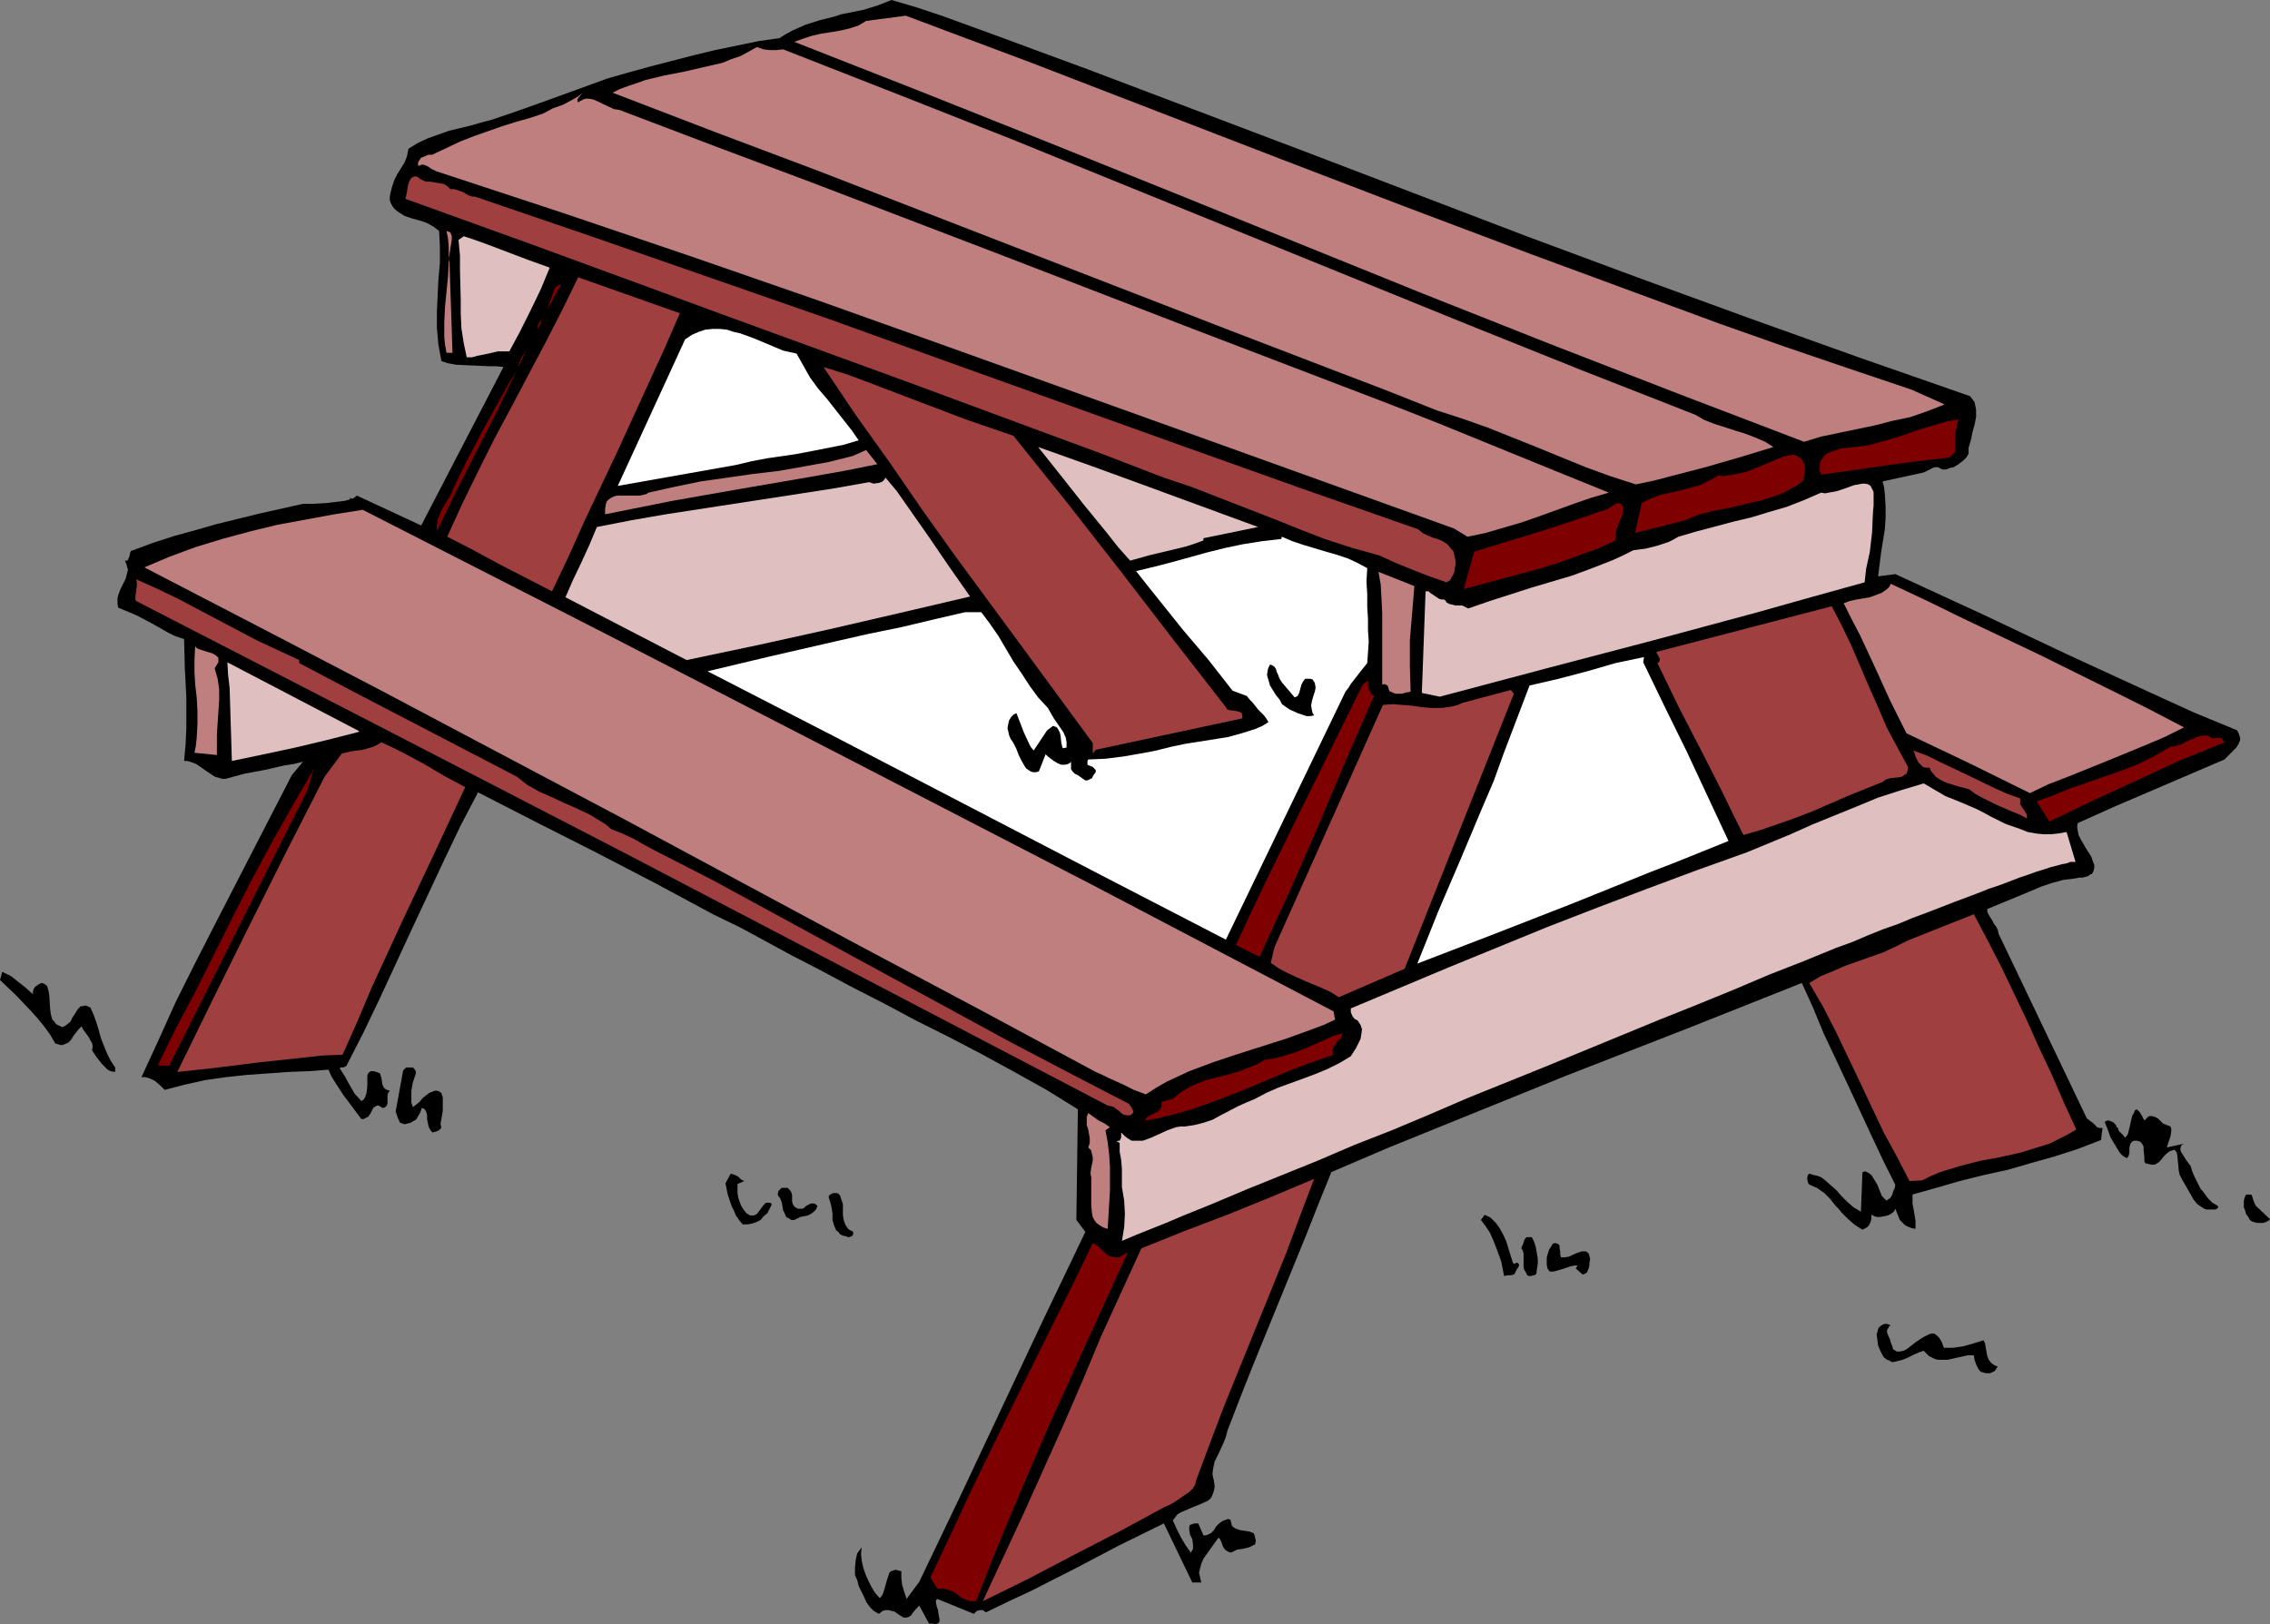 <?xml version="1.0" encoding="UTF-8" standalone="no"?>
<svg
   version="1.0"
   width="129.766mm"
   height="92.882mm"
   id="svg54"
   sodipodi:docname="Picnic Table 5.wmf"
   xmlns:inkscape="http://www.inkscape.org/namespaces/inkscape"
   xmlns:sodipodi="http://sodipodi.sourceforge.net/DTD/sodipodi-0.dtd"
   xmlns="http://www.w3.org/2000/svg"
   xmlns:svg="http://www.w3.org/2000/svg">
  <rect width="100%" height="100%" fill="#808080" stroke="none"/>
  <sodipodi:namedview
     id="namedview54"
     pagecolor="#ffffff"
     bordercolor="#000000"
     borderopacity="0.25"
     inkscape:showpageshadow="2"
     inkscape:pageopacity="0.0"
     inkscape:pagecheckerboard="0"
     inkscape:deskcolor="#d1d1d1"
     inkscape:document-units="mm" />
  <defs
     id="defs1">
    <pattern
       id="WMFhbasepattern"
       patternUnits="userSpaceOnUse"
       width="6"
       height="6"
       x="0"
       y="0" />
  </defs>
  <path
     style="fill:#000000;fill-opacity:1;fill-rule:evenodd;stroke:none"
     d="m 235.128,15.024 47.349,17.932 47.349,18.094 23.917,8.885 23.917,8.724 23.917,8.562 24.078,8.401 0.485,0.646 0.485,0.646 0.162,0.808 0.162,0.808 v 1.616 l -0.323,1.616 -0.485,1.777 -0.162,0.808 -0.162,0.808 -0.485,1.616 v 0.646 0.646 l -0.485,0.808 -0.646,0.646 -0.646,0.485 -0.646,0.485 -0.808,0.485 -0.808,0.162 -0.808,0.323 h -0.808 l -0.646,-0.323 -0.323,-0.162 h -0.646 l -0.485,0.162 -1.939,0.969 -8.888,1.939 0.323,1.292 0.162,1.454 0.162,2.585 v 2.585 l -0.162,2.423 -0.808,5.008 -0.323,2.585 -0.323,2.585 3.717,-0.485 18.584,8.562 18.422,8.724 18.261,8.401 9.211,4.2 9.373,3.877 0.323,0.646 0.162,0.485 0.162,0.485 v 0.485 l -0.323,0.808 -0.485,0.808 -1.293,1.292 -0.646,0.646 -0.646,0.646 -7.918,3.393 -7.918,3.393 -7.918,3.393 -7.918,3.554 -0.162,0.808 0.162,0.969 0.162,0.808 0.485,0.969 1.131,1.939 1.131,1.777 0.323,0.969 0.323,0.808 v 0.646 l -0.162,0.646 -0.323,0.646 -0.485,0.162 -0.323,0.323 -0.646,0.162 -0.646,0.162 h -0.646 l -0.808,0.162 -2.586,0.323 -2.424,0.646 -2.424,0.808 -2.262,0.969 -9.373,3.877 v 0.646 l 0.323,0.646 0.808,1.292 0.323,0.646 0.485,0.646 0.323,0.646 0.162,0.808 19.069,39.903 0.808,0.646 0.485,0.323 0.323,0.323 0.646,0.646 0.485,0.162 h 0.646 l -0.323,2.585 -5.01,1.939 -5.01,1.615 -5.171,1.454 -5.01,1.454 -5.171,1.131 -5.171,1.292 -5.01,1.454 -5.171,1.454 v 0.969 0.969 l 0.323,1.777 0.323,1.939 v 0.808 0.969 l -0.808,-0.162 -0.808,-0.323 -0.646,-0.323 -0.485,-0.485 -0.646,-0.646 -0.646,-1.616 -0.323,-0.808 -0.323,0.646 -0.646,0.485 -0.646,0.323 -0.808,0.162 -0.808,0.162 h -0.808 l -0.485,-0.162 -0.646,-0.323 v 0.969 l -0.162,0.485 -0.162,0.485 -0.323,0.485 -0.323,0.323 -0.323,0.162 -0.646,0.323 -0.808,-0.485 -0.97,-0.646 -1.454,-1.292 -1.293,-1.292 -0.646,-0.808 -0.646,-0.646 -1.131,-1.454 -1.293,-1.292 -1.616,-1.131 -0.808,-0.323 -0.97,-0.485 -0.162,-0.485 -0.162,-0.808 0.162,-0.646 0.162,-0.162 0.162,-0.162 0.97,0.323 0.808,0.162 0.808,0.323 0.646,0.485 1.293,1.131 1.293,1.131 1.131,1.292 1.293,1.292 1.293,1.131 1.616,0.969 0.323,-8.562 0.646,-0.162 0.646,0.323 0.646,0.485 0.323,0.485 0.97,1.616 0.646,1.615 0.323,0.808 0.485,0.485 0.323,0.323 0.323,0.162 0.323,-0.323 0.323,-0.162 0.485,-0.808 0.162,-0.646 0.323,-0.646 0.162,-0.808 -2.586,-5.17 -2.586,-5.493 -5.171,-11.147 -5.171,-10.985 -2.262,-5.493 -2.424,-5.331 -12.605,5.008 -12.605,5.008 -25.694,10.016 -25.533,10.339 -12.766,5.17 -12.443,5.331 -2.747,6.785 -2.747,6.947 -11.474,28.11 -2.747,6.947 -2.747,7.108 -0.323,1.292 -0.485,1.292 -1.293,2.746 -0.646,1.292 -0.323,1.454 -0.162,1.292 0.162,0.808 0.162,0.646 0.162,1.292 -0.162,0.808 -0.323,0.969 -0.323,0.646 -0.485,0.485 -0.646,0.323 -1.454,0.646 -1.616,0.646 -1.454,0.646 -0.808,0.323 -0.808,0.485 -0.485,0.646 -0.485,0.646 0.808,1.777 0.97,1.939 0.97,1.616 1.131,1.616 0.323,-0.485 0.162,-0.323 v -0.485 -0.485 l -0.162,-1.131 -0.485,-0.969 -0.162,-0.969 v -0.485 -0.323 l 0.162,-0.323 0.485,-0.162 0.485,-0.162 h 0.808 l 1.131,2.585 h 0.485 l 0.485,-0.162 0.646,-0.323 0.646,-0.646 0.485,-0.808 0.646,-0.646 0.646,-0.485 0.808,-0.323 0.485,-0.162 0.485,0.162 0.162,0.646 0.162,0.646 0.323,0.323 0.485,0.323 0.97,0.323 1.131,0.162 0.97,0.162 0.323,0.162 0.485,0.162 0.162,0.323 0.162,0.646 0.162,0.646 -0.162,0.808 -0.646,0.323 -0.646,0.323 -1.293,0.323 -1.293,0.162 -0.646,0.323 -0.646,0.323 -0.646,-0.162 -0.485,-0.323 -0.323,-0.323 -0.323,-0.485 -0.323,-0.969 -0.323,-0.646 -0.323,-0.323 -1.616,2.262 -0.808,1.131 -0.808,1.131 -0.485,1.131 -0.323,1.292 -0.162,0.646 0.162,0.646 0.162,0.808 0.162,0.646 h -1.939 l -6.141,-12.762 -9.534,4.685 -9.534,5.008 -9.534,4.847 -4.848,2.262 -5.01,2.423 -0.646,-0.485 h -0.646 l -0.646,0.162 -0.646,0.646 -7.918,-3.231 -0.162,0.162 -0.162,0.323 0.162,0.969 0.323,0.969 0.162,1.131 0.162,0.808 v 0.485 l -0.162,0.323 -0.323,0.162 -0.485,0.162 -0.485,-0.162 h -0.808 l -2.101,-3.877 -0.808,0.808 -0.646,0.808 -0.323,0.485 -0.485,0.323 -0.485,0.162 h -0.646 l -1.293,-0.808 -0.646,-0.485 -0.646,-0.162 -0.646,-0.162 h -0.646 l -0.646,0.162 -0.808,0.646 -1.131,-0.646 -0.808,-0.808 -0.808,-1.131 -0.485,-1.131 -1.131,-2.262 -0.323,-1.292 -0.485,-1.131 v -1.615 l 0.162,-1.616 0.162,-0.808 0.162,-0.646 0.485,-0.646 0.485,-0.646 -0.162,1.454 0.162,1.454 0.323,1.454 0.485,1.454 0.646,1.454 0.646,1.292 0.808,1.292 0.97,1.131 0.323,-0.323 0.323,-0.485 0.323,-0.969 0.323,-1.131 0.323,-1.131 0.323,-0.969 0.162,-0.485 0.323,-0.323 0.485,-0.162 0.485,-0.162 0.646,0.162 0.646,0.162 v 0.646 0.808 l 0.162,1.454 0.485,1.616 0.485,1.454 2.747,-3.716 8.888,-18.578 8.888,-18.901 8.888,-18.901 9.211,-19.225 -1.939,-2.585 0.323,-23.909 v 0 l -6.787,-4.2 -6.949,-3.877 -7.11,-3.877 -7.11,-3.716 -7.11,-3.554 -6.949,-3.716 -6.949,-3.554 -6.949,-3.716 -5.656,-2.908 -5.656,-3.069 -5.656,-3.069 -5.979,-2.908 -12.605,-6.785 -12.766,-6.624 -12.766,-6.462 -12.605,-6.462 -3.717,7.108 -3.555,7.431 -6.949,14.863 -6.949,15.024 -3.555,7.431 -3.717,7.27 -0.323,0.162 -0.323,0.162 h -0.485 l -0.323,0.162 1.131,1.777 0.97,1.777 1.131,1.939 1.454,1.616 0.485,-0.323 0.323,-0.485 0.162,-0.485 0.162,-0.485 0.162,-1.454 v -1.292 -0.969 l 0.162,-0.485 0.323,-0.323 0.323,-0.162 h 0.485 l 0.646,0.162 0.808,0.323 0.323,1.131 0.162,1.131 0.162,0.485 0.323,0.485 0.485,0.323 0.646,0.162 -0.323,0.485 -0.162,0.485 v 1.292 0.485 l -0.162,0.485 -0.323,0.323 -0.323,0.162 h -0.323 l -0.485,-0.323 -0.323,-0.162 h -0.323 l -0.323,0.162 -0.485,0.323 -0.323,0.646 -0.162,0.323 -0.162,0.323 -0.485,0.646 -0.646,0.323 -0.323,0.162 h -0.485 l -3.878,-5.17 -1.778,-2.746 -0.808,-1.292 -0.646,-1.454 -4.202,0.323 -4.363,0.162 -4.525,0.323 -4.525,0.323 -4.525,0.485 -4.525,0.646 -4.363,0.969 -4.363,1.131 -0.97,-0.969 -1.131,-0.969 -0.646,-0.323 -0.808,-0.323 -0.646,-0.162 h -0.808 l 3.717,-8.078 3.717,-8.239 4.04,-8.078 4.202,-8.239 8.403,-16.317 8.403,-16.317 2.424,-2.908 -1.939,0.485 -2.101,0.323 -2.101,0.485 -2.101,0.485 -4.363,0.808 -4.202,1.131 h -0.646 l -0.485,-0.162 -1.131,-0.323 -0.97,-0.646 -0.97,-0.646 -1.131,-0.808 -0.97,-0.646 -1.293,-0.485 -0.646,-0.162 h -0.646 l 0.323,-3.554 0.162,-3.393 v -3.393 -3.393 l -0.162,-3.231 -0.162,-3.069 -0.162,-6.3 -1.939,-0.646 -1.616,-0.808 -3.394,-1.939 -3.394,-1.777 -1.939,-0.808 -1.939,-0.808 -0.162,-0.808 v -0.646 -0.646 l 0.162,-0.646 0.485,-1.292 1.131,-2.262 0.323,-1.292 0.162,-0.646 -0.162,-0.485 -0.162,-0.646 -0.323,-0.808 h 0.485 l 0.162,-0.162 0.323,-0.808 0.162,-0.808 0.162,-0.323 0.485,-0.162 4.363,-1.616 4.525,-1.454 4.686,-1.292 4.525,-1.292 9.211,-2.262 9.373,-2.1 h 2.262 l 2.747,-0.162 2.747,-0.323 1.293,-0.162 1.131,-0.323 v -0.485 l 0.162,0.323 h 0.162 0.323 l 0.808,-0.646 13.898,6.462 17.776,-34.249 v 0 l -1.454,-0.162 h -1.616 l -3.394,-0.162 -3.717,-0.162 -1.778,-0.323 -1.454,-0.485 -0.323,-1.777 -0.323,-1.777 -0.323,-3.554 V 67.367 l 0.162,-3.554 0.162,-3.393 0.323,-3.554 v -3.554 l -0.162,-3.393 -0.646,-0.485 -0.646,-0.485 -1.454,-0.808 -1.454,-0.485 -1.778,-0.485 -1.454,-0.485 -1.293,-0.808 -0.646,-0.485 -0.485,-0.485 -0.485,-0.808 -0.323,-0.808 v -0.808 l 0.162,-0.808 0.323,-1.292 0.485,-1.454 0.646,-1.292 0.808,-1.292 0.808,-1.292 0.485,-1.292 0.323,-1.616 2.101,-1.292 2.101,-0.969 2.262,-0.808 2.262,-0.808 4.686,-1.131 2.262,-0.646 2.424,-0.646 6.141,-2.1 6.302,-2.262 12.443,-4.523 4.525,-1.292 4.686,-1.292 9.373,-2.423 4.686,-1.131 4.686,-0.969 4.686,-0.969 4.525,-0.646 1.293,-0.808 1.454,-0.808 2.909,-1.292 3.07,-0.969 3.232,-0.808 1.454,-0.485 1.616,-0.323 3.232,-0.646 3.07,-0.969 L 192.627,0 l 5.494,1.616 5.333,1.777 10.666,3.877 10.504,3.877 z"
     id="path1" />
  <path
     style="fill:#bf7f7f;fill-opacity:1;fill-rule:evenodd;stroke:none"
     d="m 412.888,84.168 7.272,3.231 -3.717,1.454 -3.717,1.292 -3.878,0.808 -3.717,0.969 -7.757,1.616 -3.878,0.808 -3.717,1.131 L 362.307,84.976 334.835,74.313 307.524,63.489 280.376,52.504 253.227,41.519 225.917,30.533 198.768,19.709 171.619,9.047 l 1.778,-0.646 1.939,-0.646 2.101,-0.485 2.101,-0.323 1.939,-0.323 2.101,-0.485 1.939,-0.646 0.808,-0.485 0.808,-0.485 8.565,-1.131 27.149,10.178 53.974,20.84 26.987,10.339 26.987,10.178 27.149,10.016 13.574,5.008 13.736,4.847 13.736,4.685 z"
     id="path2" />
  <path
     style="fill:#bf7f7f;fill-opacity:1;fill-rule:evenodd;stroke:none"
     d="m 169.195,10.662 24.725,9.693 24.563,9.693 49.288,20.032 49.288,20.032 24.563,9.855 24.725,9.693 1.939,1.131 2.101,0.808 4.525,1.454 2.101,0.646 2.101,0.808 2.262,0.969 1.778,1.131 -7.434,2.262 -7.272,2.1 -7.434,1.939 -3.717,0.969 -3.878,0.808 -5.494,-1.777 -5.333,-1.939 -10.666,-4.362 -10.504,-4.2 -5.494,-1.939 -5.494,-1.777 L 299.444,84.329 288.456,80.129 266.155,71.567 221.553,54.281 176.952,36.995 154.651,28.594 l -22.301,-8.562 1.616,-0.808 1.778,-0.646 1.939,-0.646 1.778,-0.646 4.04,-0.969 4.202,-0.808 4.202,-0.969 4.202,-0.969 1.939,-0.808 1.939,-0.646 1.778,-0.969 1.778,-0.969 1.454,0.485 1.293,0.162 h 1.454 z"
     id="path3" />
  <path
     style="fill:#bf7f7f;fill-opacity:1;fill-rule:evenodd;stroke:none"
     d="m 124.917,22.132 0.485,-0.323 0.646,-0.323 0.485,-0.162 h 0.646 l 0.97,0.162 1.131,0.485 0.97,0.485 2.424,1.131 1.131,0.162 20.846,7.916 20.685,7.754 41.37,15.832 41.046,15.832 41.37,15.832 5.818,2.262 6.141,2.423 12.282,5.008 12.282,5.008 5.979,2.423 5.979,2.423 -3.878,1.131 -3.717,1.292 -7.595,2.746 -3.717,1.292 -3.878,1.131 -3.878,1.131 -3.878,0.808 -2.909,-1.777 -54.782,-19.709 -54.944,-19.709 -27.634,-9.855 -27.472,-9.531 -27.634,-9.37 -27.472,-9.047 -0.97,-0.485 -0.97,-0.646 -0.97,-0.323 -0.485,0.162 -0.485,0.162 v -0.808 l 0.323,-0.485 0.323,-0.485 0.485,-0.162 1.131,-0.485 h 0.808 l 0.646,-0.323 2.747,-1.292 2.747,-1.292 2.909,-1.131 5.979,-2.1 3.07,-0.969 2.909,-0.808 2.909,-0.969 2.101,-1.131 2.262,-0.808 2.101,-1.131 1.131,-0.646 0.97,-0.808 -0.808,0.969 -0.323,0.485 v 0.323 z"
     id="path4" />
  <path
     style="fill:#9f3f3f;fill-opacity:1;fill-rule:evenodd;stroke:none"
     d="m 97.283,40.872 h 0.808 l 0.646,0.162 1.293,0.485 1.131,0.646 0.808,0.323 h 0.646 l 25.533,8.724 25.533,8.885 25.533,8.885 25.533,9.208 50.904,18.255 25.371,9.047 25.371,8.885 0.97,0.808 0.97,0.485 1.131,0.485 1.131,0.323 1.131,0.485 0.97,0.646 0.808,0.969 0.485,0.485 0.162,0.646 0.162,0.646 0.162,0.808 v 0.808 l -0.162,0.969 -0.162,0.969 -0.485,0.808 -0.323,0.646 -0.808,0.485 -3.717,-1.292 -3.717,-1.454 -3.555,-1.454 -3.555,-1.616 -5.818,-1.615 -5.979,-1.939 -5.818,-2.262 -5.656,-2.262 -11.635,-4.523 -5.818,-2.262 -5.818,-1.939 L 238.037,98.061 224.462,93.053 196.99,82.875 169.518,72.859 155.782,67.851 142.208,62.843 114.897,52.827 87.587,42.972 l 0.162,-0.646 0.162,-0.808 0.162,-0.969 0.162,-0.808 0.323,-0.808 0.323,-0.485 0.323,-0.162 0.323,-0.162 h 0.323 l 0.485,0.162 0.323,0.323 0.323,0.162 0.97,0.485 h 0.97 l 0.97,0.162 0.97,0.162 0.97,0.162 0.808,0.485 0.323,0.323 z"
     id="path5" />
  <path
     style="fill:#bf7f7f;fill-opacity:1;fill-rule:evenodd;stroke:none"
     d="m 97.121,56.866 0.646,19.386 h -1.293 l -0.323,-1.777 -0.162,-1.616 v -3.231 l 0.162,-3.393 0.323,-3.231 0.323,-3.231 0.162,-3.231 v -3.231 l -0.162,-1.777 -0.323,-1.616 0.485,0.162 0.323,0.162 0.162,0.323 0.162,0.485 v 0.808 l -0.162,0.969 -0.162,1.131 -0.162,0.969 -0.162,0.969 z"
     id="path6" />
  <path
     style="fill:#dfbfbf;fill-opacity:1;fill-rule:evenodd;stroke:none"
     d="m 118.776,57.835 -1.939,4.685 -2.262,4.685 -2.262,4.523 -2.262,4.2 h -1.293 -1.131 l -2.101,0.485 -2.424,0.485 -1.131,0.323 h -1.131 l -0.646,-3.069 -0.485,-3.069 -0.162,-3.231 V 64.782 l -0.162,-6.3 v -3.231 l -0.323,-3.393 1.131,-0.808 2.424,0.808 2.262,0.808 4.686,1.777 4.686,1.777 z"
     id="path7" />
  <path
     style="fill:#9f3f3f;fill-opacity:1;fill-rule:evenodd;stroke:none"
     d="m 146.894,67.69 -3.232,7.431 -3.394,7.431 -6.949,15.186 -7.11,15.024 -3.394,7.593 -3.555,7.431 -5.656,-2.908 -5.656,-2.908 -5.656,-3.069 -5.656,-2.908 3.232,-7.108 3.394,-6.947 3.555,-7.108 3.717,-6.947 7.434,-14.055 3.555,-6.947 3.394,-6.947 z"
     id="path8" />
  <path
     style="fill:#7f0000;fill-opacity:1;fill-rule:evenodd;stroke:none"
     d="m 118.129,67.044 1.778,-4.847 0.646,-0.485 0.162,-0.162 h 0.485 z"
     id="path9" />
  <path
     style="fill:#7f0000;fill-opacity:1;fill-rule:evenodd;stroke:none"
     d="m 116.352,71.082 -0.162,-0.323 v -0.323 l 0.162,-0.485 0.323,-0.485 0.323,-0.485 0.323,-0.485 0.323,-1.131 z"
     id="path10" />
  <path
     style="fill:#ffffff;fill-opacity:1;fill-rule:evenodd;stroke:none"
     d="m 172.104,76.413 1.454,2.585 1.454,2.585 1.778,2.423 1.939,2.262 1.778,2.262 1.778,2.262 1.778,2.262 1.454,2.1 -3.232,0.969 -3.232,0.646 -6.626,1.292 -3.232,0.485 -3.394,0.485 -3.394,0.646 -3.394,0.808 -25.533,4.523 14.544,-31.664 1.454,-0.969 1.454,-0.646 1.454,-0.485 1.616,-0.162 h 1.454 l 1.616,0.162 1.454,0.485 1.454,0.323 3.07,1.131 3.07,1.292 3.07,1.292 1.454,0.323 z"
     id="path11" />
  <path
     style="fill:#7f0000;fill-opacity:1;fill-rule:evenodd;stroke:none"
     d="m 111.989,79.321 v -0.485 l 0.162,-0.323 0.485,-1.292 0.808,-1.131 0.646,-1.292 z"
     id="path12" />
  <path
     style="fill:#9f3f3f;fill-opacity:1;fill-rule:evenodd;stroke:none"
     d="m 218.968,94.184 11.797,14.701 11.474,14.701 11.312,14.701 11.312,14.54 0.162,0.323 0.162,0.162 0.485,0.162 1.293,0.162 0.646,0.162 0.485,0.162 0.162,0.162 0.162,0.323 v 0.323 0.485 l -31.674,6.785 -0.646,0.808 v -2.262 l -14.706,-20.032 -14.867,-20.194 -7.272,-10.178 -7.11,-10.339 -7.272,-10.178 -6.949,-10.339 5.171,1.616 5.171,1.939 10.181,3.877 10.181,3.877 5.171,1.777 z"
     id="path13" />
  <path
     style="fill:#7f0000;fill-opacity:1;fill-rule:evenodd;stroke:none"
     d="m 94.374,114.862 v -1.292 l 0.162,-1.131 0.485,-1.292 0.485,-1.131 1.293,-2.1 0.646,-1.131 0.485,-1.131 1.616,-3.393 1.616,-3.231 3.394,-6.462 3.394,-6.139 1.778,-3.231 1.939,-3.231 -2.101,4.362 -2.101,4.362 -8.888,17.447 z"
     id="path14" />
  <path
     style="fill:#7f0000;fill-opacity:1;fill-rule:evenodd;stroke:none"
     d="m 423.23,90.63 -0.323,0.808 -0.162,0.969 -0.323,1.616 v 1.939 1.777 l -1.293,1.131 -6.949,0.808 -7.11,0.969 -6.787,0.969 -6.787,0.969 -0.323,-0.808 v -0.808 -0.646 l 0.162,-0.646 0.323,-0.485 0.323,-0.485 0.485,-0.485 0.485,-0.323 1.293,-0.485 1.454,-0.485 1.454,-0.162 1.454,-0.162 2.909,-0.323 2.909,-0.808 2.909,-0.808 2.909,-0.969 2.747,-0.969 2.747,-0.808 2.747,-0.808 z"
     id="path15" />
  <path
     style="fill:#dfbfbf;fill-opacity:1;fill-rule:evenodd;stroke:none"
     d="m 271.811,113.893 -11.797,2.423 v 0.485 l -1.778,0.646 -1.939,0.646 -4.04,0.969 -4.04,0.969 -4.04,1.131 -2.586,-2.908 -2.424,-3.069 -5.01,-6.139 -4.848,-6.139 -5.01,-6.3 11.797,4.2 11.958,4.362 z"
     id="path16" />
  <path
     style="fill:#bf7f7f;fill-opacity:1;fill-rule:evenodd;stroke:none"
     d="m 189.557,100.323 -7.272,1.454 -7.272,1.292 -15.029,2.585 -14.706,2.585 -7.272,1.454 -7.272,1.454 v -1.131 l 0.162,-0.969 0.162,-0.646 0.485,-0.485 0.485,-0.323 0.646,-0.323 0.646,-0.162 h 0.808 1.616 2.424 l 0.808,-0.162 0.646,-0.162 0.485,-0.323 5.818,-1.292 5.494,-1.131 5.656,-0.808 5.656,-0.808 5.494,-0.646 5.494,-0.969 5.333,-0.969 5.171,-1.292 2.909,-1.292 z"
     id="path17" />
  <path
     style="fill:#7f0000;fill-opacity:1;fill-rule:evenodd;stroke:none"
     d="m 389.617,103.877 -1.293,0.969 -1.454,0.808 -1.454,0.808 -1.616,0.646 -3.07,0.969 -3.394,0.808 -3.394,0.808 -3.394,0.646 -3.394,0.808 -1.616,0.646 -1.454,0.646 -10.827,2.746 1.454,-6.462 1.939,-0.969 2.101,-0.808 4.363,-0.969 4.202,-1.131 1.939,-0.969 0.97,-0.485 0.97,-0.646 0.97,0.162 1.131,-0.162 2.101,-0.323 1.939,-0.485 2.101,-0.808 1.939,-0.808 1.939,-0.808 1.939,-0.808 2.101,-0.485 0.97,0.323 0.646,0.485 0.485,0.485 0.323,0.646 0.162,0.808 v 0.969 l -0.162,0.808 z"
     id="path18" />
  <path
     style="fill:#dfbfbf;fill-opacity:1;fill-rule:evenodd;stroke:none"
     d="m 209.595,128.917 -15.19,3.554 -15.352,3.554 -15.352,3.393 -15.352,3.231 -26.179,-13.57 1.616,-3.716 1.778,-3.716 1.778,-3.877 1.616,-3.877 7.434,-1.454 7.434,-1.292 14.706,-2.262 14.706,-2.262 7.272,-1.131 7.272,-1.292 0.97,0.323 1.131,-0.162 0.485,-0.162 0.323,-0.162 0.323,-0.323 0.323,-0.485 2.424,2.908 2.262,3.231 4.525,6.462 4.525,6.624 z"
     id="path19" />
  <path
     style="fill:#dfbfbf;fill-opacity:1;fill-rule:evenodd;stroke:none"
     d="m 404.808,107.431 v 1.777 l -0.162,1.939 -0.162,3.877 -0.485,4.2 -0.808,3.716 -0.323,2.908 -11.635,3.231 -11.474,3.231 -22.786,6.139 -22.786,5.977 -23.109,6.139 -3.878,-0.808 0.808,-21.971 h 0.646 l 0.323,0.323 0.97,0.646 0.97,0.646 0.485,0.162 h 0.646 l 0.323,0.323 0.162,0.323 0.646,0.323 0.646,0.162 0.646,0.162 h 1.454 l 0.646,0.323 0.646,0.323 4.686,-1.616 4.525,-1.454 4.525,-1.454 4.363,-1.292 4.363,-1.292 4.363,-1.616 4.525,-1.777 2.101,-0.969 2.262,-1.131 2.586,-0.323 2.586,-0.646 2.424,-0.808 0.97,-0.485 1.131,-0.646 3.878,-1.131 7.918,-2.1 4.04,-0.969 3.717,-1.131 3.878,-1.131 3.717,-1.454 3.717,-1.616 0.808,0.162 0.808,-0.162 0.97,-0.162 0.808,-0.162 1.939,-0.646 1.778,-0.646 0.97,-0.162 0.808,-0.162 h 0.646 l 0.646,0.162 0.485,0.323 0.323,0.646 0.323,0.646 z"
     id="path20" />
  <path
     style="fill:#7f0000;fill-opacity:1;fill-rule:evenodd;stroke:none"
     d="m 349.056,116.801 -3.878,1.777 -4.04,1.454 -4.04,1.454 -4.04,1.292 -8.403,2.262 -4.202,1.131 -4.202,1.131 2.262,-8.078 6.787,-2.1 6.949,-2.1 6.949,-2.262 3.394,-1.131 3.232,-1.131 0.646,-0.162 0.808,-0.323 1.293,-0.808 0.485,-0.323 0.646,-0.162 0.485,0.162 0.485,0.485 v 0.969 l -0.162,0.969 -0.808,1.939 -0.646,1.777 v 0.808 z"
     id="path21" />
  <path
     style="fill:#bf7f7f;fill-opacity:1;fill-rule:evenodd;stroke:none"
     d="m 288.132,218.578 0.323,1.777 -2.424,1.131 -2.586,0.969 -5.333,1.939 -10.666,3.393 -5.333,1.777 -5.171,1.939 -2.424,1.131 -2.424,1.131 -2.262,1.292 -2.262,1.454 -2.586,-0.969 -2.586,-1.292 -2.909,-1.292 -1.293,-0.646 -1.454,-0.646 -25.533,-13.732 -25.533,-13.57 -51.389,-27.625 -51.55,-27.302 -25.694,-13.409 -25.856,-13.409 5.333,-2.262 5.656,-2.1 5.818,-1.777 5.979,-1.616 5.979,-1.454 6.141,-1.131 6.141,-1.131 6.141,-0.969 52.52,26.817 52.358,26.979 52.52,27.141 z"
     id="path22" />
  <path
     style="fill:#ffffff;fill-opacity:1;fill-rule:evenodd;stroke:none"
     d="m 295.404,122.778 -0.162,2.908 0.162,2.746 v 2.746 l 0.162,2.585 v 2.423 l 0.162,2.423 -0.162,2.423 -0.162,2.262 -0.646,0.808 -0.646,0.808 -2.262,2.908 -0.485,0.808 -0.646,0.808 -25.856,53.635 -28.118,-14.54 -27.957,-14.54 -27.957,-14.54 -27.957,-14.378 6.787,-1.616 6.787,-1.615 14.059,-3.231 7.11,-1.615 7.11,-1.454 6.787,-1.615 6.949,-1.616 h 3.555 l 1.939,2.585 1.778,2.585 3.232,5.493 1.778,2.585 1.778,2.746 1.778,2.423 2.101,2.262 0.646,1.131 0.646,1.131 1.454,2.1 0.646,0.969 0.485,1.131 0.162,0.969 v 1.131 l -0.808,0.162 -0.162,-0.485 -0.162,-0.646 -0.162,-1.616 -0.162,-0.646 -0.323,-0.646 -0.323,-0.485 -0.808,-0.323 -0.646,0.485 -0.646,0.485 -0.97,1.454 -0.97,1.454 -0.97,1.454 -0.646,-0.808 -0.485,-0.969 -0.97,-2.1 -1.616,-4.2 -0.646,0.323 -0.485,0.485 -0.485,0.808 -0.162,0.808 -0.162,0.808 0.162,0.646 0.162,0.808 0.323,0.808 0.646,0.969 0.646,1.292 0.485,1.292 0.646,1.292 0.646,1.131 0.323,0.485 0.485,0.323 0.485,0.323 0.485,0.162 h 0.646 l 0.646,-0.162 1.454,-3.716 0.485,0.485 1.293,0.969 0.808,0.485 0.808,0.323 h 0.808 l 0.646,-0.162 0.323,-0.162 0.323,-0.323 v 0.969 0.646 l 0.323,0.485 0.485,0.485 0.646,0.323 0.485,0.323 1.131,0.808 h 0.485 l 0.323,-0.162 0.646,-0.323 0.323,-0.646 0.485,-0.646 v -0.485 l -0.323,-0.323 -0.323,-0.323 -0.323,-0.162 -0.485,-0.162 -0.323,-0.162 v -0.485 -0.323 l 0.162,-0.323 3.717,-0.162 3.878,-0.485 3.717,-0.646 1.778,-0.323 1.616,-0.323 3.232,-0.808 3.07,-0.646 3.07,-0.485 3.07,-0.485 3.07,-0.485 2.909,-0.808 3.07,-0.969 1.454,-0.646 1.293,-0.808 -0.485,-0.808 -0.485,-0.646 -1.293,-1.292 -1.131,-1.454 -0.646,-0.646 -0.646,-0.808 -3.07,-1.131 -5.171,-6.624 -5.494,-6.462 -5.171,-6.462 -2.586,-3.231 -2.424,-3.069 4.04,-0.969 3.717,-0.969 7.595,-2.1 3.878,-0.969 3.878,-0.808 4.04,-0.646 4.202,-0.485 0.162,-0.485 2.262,0.969 2.424,0.808 4.848,1.454 2.262,0.646 2.424,0.808 2.101,0.969 z"
     id="path23" />
  <path
     style="fill:#bf7f7f;fill-opacity:1;fill-rule:evenodd;stroke:none"
     d="m 305.585,126.656 -0.485,5.977 -0.485,5.654 v 5.654 l 0.162,5.493 -0.323,0.162 h -0.323 -0.162 l -0.485,0.162 -0.646,0.162 h -1.293 l -0.485,-0.162 -0.646,-0.323 h -0.162 l -0.162,-0.323 -0.162,-0.646 -0.162,-0.323 -0.323,-0.162 -0.323,-0.162 -0.485,0.162 v -2.908 -2.908 -3.231 -6.462 l -0.162,-3.231 -0.162,-2.908 -0.485,-2.746 z"
     id="path24" />
  <path
     style="fill:#9f3f3f;fill-opacity:1;fill-rule:evenodd;stroke:none"
     d="m 64.64,142.649 v 0.646 l 11.635,6.139 23.594,12.278 11.797,6.139 2.262,1.777 2.586,1.454 2.586,1.131 2.747,1.292 2.586,1.131 2.747,1.292 2.424,1.454 1.293,0.808 1.131,0.969 2.424,0.969 2.424,1.131 2.262,1.292 2.101,1.131 12.928,6.624 12.766,6.947 25.533,13.893 25.533,13.893 12.928,6.785 13.09,6.785 v 0.162 l 0.323,0.323 0.162,0.323 0.162,0.323 0.162,0.323 v 0.323 l -0.162,0.323 -0.485,0.323 h -0.808 l -0.646,-0.162 -0.485,-0.323 -0.485,-0.485 -0.485,-0.323 -0.646,-0.485 -0.485,-0.162 -0.808,-0.162 -104.717,-54.766 -52.52,-27.14 -52.682,-27.141 -0.162,-0.323 v -0.646 l 0.162,-1.131 0.162,-1.292 v -0.646 l -0.162,-0.646 4.686,2.1 4.363,2.1 8.565,4.523 8.565,4.523 4.525,2.1 z"
     id="path25" />
  <path
     style="fill:#bf7f7f;fill-opacity:1;fill-rule:evenodd;stroke:none"
     d="m 471.871,157.189 -4.202,2.1 -4.202,1.777 -8.242,3.393 -8.403,3.393 -4.202,1.615 -4.04,1.939 -13.09,-6.462 -6.787,-3.231 -6.787,-3.231 -1.778,-3.554 -1.778,-3.554 -3.232,-7.108 -3.232,-6.947 -1.778,-3.393 -1.778,-3.554 1.293,-0.485 1.454,-0.323 2.909,-0.485 1.293,-0.485 1.293,-0.485 1.131,-0.808 0.485,-0.485 0.323,-0.646 7.918,3.716 7.918,3.877 15.998,7.593 15.998,7.916 7.757,3.877 z"
     id="path26" />
  <path
     style="fill:#9f3f3f;fill-opacity:1;fill-rule:evenodd;stroke:none"
     d="m 412.241,165.751 v 0.485 l -0.162,0.485 -0.162,0.485 -0.323,0.162 -0.646,0.485 -0.808,0.162 -1.778,0.162 -0.97,0.323 -0.646,0.485 -7.595,3.069 -7.434,3.231 -3.717,1.454 -3.717,1.292 -3.717,1.292 -3.878,1.131 -2.262,-4.523 -2.262,-4.685 -4.686,-9.208 -4.848,-9.37 -4.525,-9.37 0.323,-0.162 0.162,-0.323 v -0.485 l -0.162,-0.323 -0.323,-0.646 -0.162,-0.162 v -0.323 l 37.814,-9.855 2.101,4.039 2.101,4.362 3.878,9.047 1.939,4.362 1.939,4.523 2.262,4.2 z"
     id="path27" />
  <path
     style="fill:#bf7f7f;fill-opacity:1;fill-rule:evenodd;stroke:none"
     d="m 46.379,144.426 0.646,2.262 0.323,2.262 v 2.423 l -0.162,2.423 -0.323,4.847 v 2.262 2.262 l -4.848,-0.485 0.323,-1.616 0.162,-1.615 0.162,-2.908 v -2.908 l -0.162,-2.908 -0.323,-2.746 -0.162,-2.746 v -2.746 l 0.162,-2.908 0.162,0.323 0.485,0.323 0.97,0.323 0.97,0.323 1.131,0.323 0.808,0.485 0.162,0.162 0.323,0.323 v 0.485 0.485 l -0.323,0.485 z"
     id="path28" />
  <path
     style="fill:#ffffff;fill-opacity:1;fill-rule:evenodd;stroke:none"
     d="m 355.035,143.134 4.686,9.693 4.686,9.531 9.05,19.386 -8.403,3.393 -4.04,1.616 -4.202,1.616 -16.806,6.785 -16.968,6.624 -16.806,6.462 2.262,-5.654 2.262,-5.654 4.848,-11.309 4.686,-11.147 2.424,-5.654 2.101,-5.816 5.656,-14.863 6.302,-1.454 6.141,-1.616 6.141,-1.777 6.141,-1.292 z"
     id="path29" />
  <path
     style="fill:#dfbfbf;fill-opacity:1;fill-rule:evenodd;stroke:none"
     d="m 77.568,158.158 -6.949,1.777 -6.787,1.615 -6.787,1.454 -6.949,1.454 -0.162,-5.331 -0.162,-5.17 -0.162,-5.331 -0.323,-2.746 -0.162,-2.746 28.442,14.863 z"
     id="path30" />
  <path
     style="fill:#000000;fill-opacity:1;fill-rule:evenodd;stroke:none"
     d="m 276.982,147.496 2.747,3.231 0.646,-0.323 0.323,-0.646 0.485,-1.777 0.323,-0.646 0.485,-0.646 h 0.323 0.323 0.485 l 0.485,0.162 0.323,0.485 0.162,0.323 0.162,0.969 -0.162,0.808 -0.323,0.969 -0.323,1.131 -0.162,0.969 0.162,0.969 0.162,0.646 0.323,0.485 -0.808,0.162 h -0.808 l -0.97,-0.323 -0.97,-0.323 -1.778,-0.808 -1.616,-1.131 -0.485,-0.969 -0.808,-0.969 -1.293,-2.1 -0.323,-1.131 -0.323,-1.131 0.162,-1.131 0.162,-0.485 0.323,-0.646 0.485,0.162 0.485,0.323 0.323,0.485 0.162,0.646 0.323,0.646 0.162,0.485 0.323,0.646 z"
     id="path31" />
  <path
     style="fill:#7f0000;fill-opacity:1;fill-rule:evenodd;stroke:none"
     d="m 296.859,150.404 -6.141,14.055 -5.979,14.216 -6.141,14.055 -3.232,6.947 -3.232,7.108 -5.171,-2.585 v 0.162 l 3.394,-7.27 3.394,-7.108 6.949,-14.216 6.949,-14.055 6.787,-13.732 1.131,-0.969 v 0.969 l 0.162,0.969 0.485,0.808 0.162,0.323 z"
     id="path32" />
  <path
     style="fill:#9f3f3f;fill-opacity:1;fill-rule:evenodd;stroke:none"
     d="m 303.484,209.37 -14.221,6.139 -1.778,-1.131 -1.778,-0.808 -3.878,-1.615 -3.878,-1.777 -1.778,-0.969 -1.616,-1.131 0.808,-3.393 23.432,-52.342 2.101,-0.162 2.101,0.162 2.101,0.162 2.101,0.323 2.101,0.162 h 2.262 l 2.262,-0.323 1.131,-0.323 1.131,-0.485 10.342,-2.746 0.646,0.808 z"
     id="path33" />
  <path
     style="fill:#7f0000;fill-opacity:1;fill-rule:evenodd;stroke:none"
     d="m 480.598,160.42 -4.686,1.939 -4.848,1.939 -9.373,4.362 -9.534,4.362 -9.373,4.523 -2.747,-4.362 3.555,-1.292 3.555,-1.454 7.434,-2.585 3.717,-1.292 3.717,-1.454 3.555,-1.777 3.394,-1.939 1.131,-0.162 1.131,-0.323 1.131,-0.646 1.131,-0.485 1.131,-0.485 1.131,-0.323 h 0.646 0.485 l 0.646,0.323 0.646,0.323 0.485,-0.162 h 0.485 0.485 l 0.485,0.162 0.162,0.323 z"
     id="path34" />
  <path
     style="fill:#9f3f3f;fill-opacity:1;fill-rule:evenodd;stroke:none"
     d="m 100.515,170.113 -6.787,14.54 -6.787,14.378 -6.626,14.378 -3.07,7.27 -3.232,7.27 -4.363,0.162 -4.363,0.485 -9.05,0.969 -9.05,1.131 -4.363,0.485 -4.525,0.485 7.757,-15.832 7.918,-15.994 7.918,-15.832 8.242,-16.155 3.717,-5.008 2.101,-0.485 2.424,-0.323 1.131,-0.323 1.131,-0.323 0.97,-0.485 0.808,-0.485 2.424,1.131 2.262,1.131 4.525,2.423 4.363,2.585 z"
     id="path35" />
  <path
     style="fill:#9f3f3f;fill-opacity:1;fill-rule:evenodd;stroke:none"
     d="m 436.481,172.536 v 0.808 0.485 l 0.646,0.969 0.646,0.969 0.162,0.485 v 0.646 l -1.454,-0.808 -1.616,-0.646 -3.394,-1.454 -3.232,-1.615 -1.454,-0.808 -1.293,-0.969 -1.131,-0.323 -1.293,-0.323 -2.586,-0.808 -1.293,-0.646 -0.97,-0.646 -0.808,-0.969 -0.323,-0.485 -0.162,-0.485 h -0.808 l -0.646,-0.162 -0.485,-0.485 -0.485,-0.485 -0.646,-1.292 -0.162,-0.646 -0.323,-0.646 3.07,1.131 2.909,1.454 5.818,2.746 5.656,2.746 2.909,1.292 z"
     id="path36" />
  <path
     style="fill:#7f0000;fill-opacity:1;fill-rule:evenodd;stroke:none"
     d="m 36.522,230.371 -2.424,-0.162 3.878,-7.916 4.202,-7.916 8.08,-16.155 4.202,-8.239 4.363,-8.078 4.363,-7.754 4.525,-7.754 -1.293,4.362 z"
     id="path37" />
  <path
     style="fill:#dfbfbf;fill-opacity:1;fill-rule:evenodd;stroke:none"
     d="m 420.321,172.051 3.232,1.292 3.394,1.454 1.616,0.808 1.454,0.808 3.232,1.616 3.232,1.131 1.616,0.646 1.778,0.323 1.616,0.162 h 1.616 l 1.616,-0.162 1.778,-0.323 1.939,6.462 h -0.485 -0.646 l -0.808,0.323 -0.97,0.162 -1.131,0.323 -1.293,0.323 -1.454,0.485 -1.616,0.485 -1.778,0.646 -1.939,0.646 -2.101,0.808 -2.101,0.808 -2.424,0.808 -2.424,0.969 -2.586,0.969 -2.586,0.969 -2.909,1.131 -2.909,1.131 -3.07,1.131 -3.07,1.292 -3.232,1.131 -3.232,1.292 -3.394,1.454 -3.555,1.292 -7.11,2.908 -7.434,2.908 -7.595,3.231 -7.918,3.231 -8.08,3.231 -8.242,3.393 -16.483,6.785 -16.806,6.785 -8.242,3.554 -8.08,3.393 -8.242,3.231 -7.918,3.393 -7.595,3.069 -7.595,3.069 -7.272,3.069 -6.787,2.746 -3.394,1.454 -3.232,1.292 -3.232,1.292 -3.07,1.292 0.485,-2.908 0.162,-2.908 -0.162,-2.908 -0.485,-2.908 v -1.777 -2.1 l -0.162,-1.939 -0.162,-0.969 -0.162,-0.808 v -0.485 -0.323 -0.808 -0.323 l -0.323,-0.162 -0.323,-0.162 0.323,-0.162 h 0.323 l 0.323,-0.646 v -0.485 -0.646 l 0.808,0.808 0.646,0.485 0.808,0.485 h 0.808 0.808 0.808 l 1.778,-0.646 1.778,-0.808 1.778,-0.808 1.778,-0.646 0.97,-0.162 h 0.97 l 2.101,-0.323 1.939,-0.485 1.939,-0.646 1.778,-0.969 3.717,-1.939 1.778,-0.808 1.939,-0.808 2.424,-1.292 2.586,-1.131 5.333,-1.939 2.586,-0.969 2.747,-1.131 2.586,-1.292 2.424,-1.454 1.131,-1.777 0.485,-0.969 0.485,-0.969 0.162,-0.969 0.162,-1.131 -0.323,-0.969 -0.323,-0.485 -0.323,-0.485 -0.646,-0.323 -0.485,-0.646 -0.323,-0.808 v -0.323 -0.485 l 21.17,-8.885 10.666,-4.362 10.666,-4.362 10.827,-4.2 10.666,-4.039 10.827,-4.039 10.827,-3.877 4.686,-1.939 4.686,-1.939 4.686,-2.1 9.534,-3.877 4.686,-1.939 5.01,-1.616 4.848,-1.454 z"
     id="path38" />
  <path
     style="fill:#9f3f3f;fill-opacity:1;fill-rule:evenodd;stroke:none"
     d="m 448.601,244.103 -1.939,1.131 -1.939,0.969 -1.939,0.969 -2.101,0.646 -4.202,1.292 -4.363,0.969 -4.363,0.808 -4.363,1.131 -2.101,0.646 -2.101,0.646 -1.939,0.808 -1.939,0.969 -2.747,0.162 -2.747,-5.331 -2.909,-5.331 -5.171,-10.985 -5.171,-10.824 -2.747,-5.331 -2.909,-5.008 2.424,-1.454 2.747,-1.131 2.586,-1.131 2.747,-0.969 5.494,-1.939 2.747,-1.292 2.586,-1.292 14.221,-5.654 3.07,5.816 2.909,5.654 5.494,11.47 2.586,5.816 2.747,5.816 2.586,5.977 z"
     id="path39" />
  <path
     style="fill:#000000;fill-opacity:1;fill-rule:evenodd;stroke:none"
     d="m 7.11,214.862 v -0.485 l 0.162,-0.646 0.323,-0.485 0.485,-0.323 0.485,-0.323 0.485,-0.162 0.485,0.162 0.646,0.485 0.323,1.131 0.162,1.131 0.162,2.585 0.162,1.292 0.323,1.131 0.485,0.485 0.323,0.485 0.646,0.323 0.646,0.323 0.485,-0.162 0.485,-0.323 0.808,-0.646 0.485,-0.969 0.646,-0.969 0.485,-0.808 0.323,-0.323 0.323,-0.323 h 0.485 l 0.485,-0.162 0.485,0.162 0.646,0.323 0.646,1.454 0.646,1.777 0.485,1.616 0.485,1.777 0.646,1.615 0.646,1.616 0.808,1.615 0.97,1.454 v 0.808 0.162 l -0.97,-0.162 -0.646,-0.323 -0.646,-0.646 -0.646,-0.646 -1.131,-1.454 -0.97,-1.454 0.162,-0.808 -0.162,-0.808 -0.323,-0.485 -0.323,-0.646 -0.808,-1.131 -0.485,-0.646 -0.323,-0.646 -0.646,0.646 -1.131,1.454 -0.485,0.808 -0.646,0.646 -0.808,0.323 -0.323,0.162 h -0.485 l -0.485,-0.162 -0.646,-0.162 -1.131,-1.939 L 9.534,221.809 8.08,220.032 6.626,218.416 3.394,215.024 0,211.793 l 0.485,-1.777 1.939,0.969 1.616,1.292 1.454,1.131 z"
     id="path40" />
  <path
     style="fill:#7f0000;fill-opacity:1;fill-rule:evenodd;stroke:none"
     d="m 288.132,227.948 -5.171,1.777 -5.01,1.939 -10.019,4.2 -5.01,1.939 -5.01,1.777 -2.586,0.808 -2.586,0.646 -2.586,0.646 -2.747,0.485 0.323,-0.646 0.485,-0.323 0.646,-0.323 0.646,-0.323 0.646,-0.323 0.485,-0.485 0.323,-0.646 v -0.485 -0.485 l 2.424,-0.646 1.131,-0.969 1.131,-0.808 1.131,-0.646 1.293,-0.646 2.424,-0.969 2.586,-0.646 2.586,-0.646 2.586,-0.808 2.424,-0.969 1.131,-0.485 1.293,-0.808 2.262,-0.323 2.262,-0.646 2.101,-0.646 2.101,-0.808 4.04,-1.777 2.101,-0.969 2.101,-0.646 -0.162,0.646 -0.162,0.485 -0.646,0.485 -0.808,1.131 -0.323,0.646 -0.162,0.646 0.162,0.323 z"
     id="path41" />
  <path
     style="fill:#000000;fill-opacity:1;fill-rule:evenodd;stroke:none"
     d="m 89.849,231.987 -0.646,1.939 -0.323,1.777 v 1.777 0.808 l 0.323,0.969 0.646,-0.485 0.808,-0.646 0.646,-0.808 0.808,-0.646 0.646,-0.485 0.808,-0.323 0.485,-0.162 h 0.323 l 0.485,0.162 0.485,0.323 0.323,0.969 v 0.969 0.969 0.969 l -0.323,1.939 -0.162,0.808 0.162,0.969 -0.485,0.485 -0.323,0.162 -0.485,0.162 -0.646,0.162 -0.485,-0.646 -0.323,-0.646 -0.323,-1.616 v -0.808 l -0.162,-0.646 -0.323,-0.646 -0.646,-0.323 -0.162,0.485 -0.162,0.485 -0.646,1.131 -0.323,0.485 -0.646,0.323 -0.485,0.323 -0.646,0.162 -0.646,0.162 -0.485,-0.162 -0.485,-0.162 -0.485,-0.969 -0.162,-0.485 -0.162,-0.485 -0.162,-0.485 1.616,-8.885 0.323,-0.323 0.323,-0.323 h 0.485 0.485 0.485 l 0.323,0.323 0.323,0.485 z"
     id="path42" />
  <path
     style="fill:#000000;fill-opacity:1;fill-rule:evenodd;stroke:none"
     d="m 463.307,242.164 0.485,-0.485 0.323,-0.323 0.323,-0.162 h 0.485 l 0.646,0.162 0.646,0.323 0.485,0.485 0.646,0.646 0.808,0.323 0.808,0.323 0.162,0.485 v 0.485 l -0.162,1.131 -0.808,2.423 3.717,-0.808 -0.323,0.162 -0.323,0.323 -0.162,0.646 0.162,0.646 0.323,0.485 0.808,1.292 0.485,0.646 0.485,0.646 0.323,1.131 0.485,1.131 1.293,2.585 0.808,0.969 0.808,1.131 0.97,0.969 1.131,0.646 0.162,0.323 -0.162,0.162 -0.162,0.162 -0.323,0.162 h -0.485 -0.646 -0.808 l -0.485,-0.162 -0.485,-0.323 -0.97,-0.646 -0.808,-0.969 -1.293,-2.262 -1.293,-2.262 -0.485,-0.969 -0.162,-0.808 -0.162,-1.777 -0.162,-1.616 -0.162,-0.646 -0.485,-0.485 -0.97,0.323 -0.646,0.485 -0.646,0.646 -0.646,0.808 -0.485,0.485 -0.808,0.485 h -0.323 -0.485 l -0.646,-0.162 -0.646,-0.162 -0.162,-0.485 v -0.808 l -0.162,-1.616 v -0.646 l -0.323,-0.646 -0.485,-0.485 -0.646,-0.162 h -0.646 l -0.323,0.162 -0.323,0.323 -0.162,0.323 -0.162,0.808 v 0.969 l -0.162,0.646 -0.162,0.323 -0.162,0.162 h -0.162 l -0.323,-0.162 -0.485,-0.323 -0.646,-0.646 -0.97,-1.615 -0.97,-1.616 -0.646,-1.777 -0.646,-1.615 0.485,-0.323 h 0.485 l 0.323,0.162 0.485,0.162 0.646,0.646 0.162,0.485 0.323,0.162 v 0.323 l 0.162,0.323 0.485,0.485 0.485,0.485 0.323,0.485 0.323,-0.323 0.323,-0.485 0.323,-1.292 0.162,-0.646 0.162,-0.808 0.323,-1.292 0.323,-0.485 0.162,-0.485 0.162,-0.162 0.323,-0.162 0.323,0.323 0.323,0.323 0.485,0.808 z"
     id="path43" />
  <path
     style="fill:#bf7f7f;fill-opacity:1;fill-rule:evenodd;stroke:none"
     d="m 239.814,243.618 -0.97,0.646 0.485,2.585 0.323,2.746 0.162,2.585 v 5.17 l -0.162,2.746 -0.323,5.493 -0.97,-0.323 -0.808,-0.485 -0.646,-0.485 -0.485,-0.646 -0.323,-0.646 -0.162,-0.808 -0.162,-1.615 v -1.777 -0.969 -2.585 -0.808 l -0.162,-0.808 0.162,-1.292 0.323,-1.454 v -0.808 l -0.162,-0.646 -0.162,-0.808 -0.646,-0.646 0.323,-0.969 v -0.969 l -0.323,-1.939 -0.323,-0.969 v -0.969 -0.808 l 0.323,-0.808 1.131,0.808 1.131,0.808 1.293,0.646 z"
     id="path44" />
  <path
     style="fill:#000000;fill-opacity:1;fill-rule:evenodd;stroke:none"
     d="m 160.792,255.25 -1.454,0.646 v 0.969 0.969 l 0.162,0.969 0.323,0.969 0.323,0.808 0.485,0.808 0.646,0.808 0.808,0.485 h 0.323 0.485 l 0.646,-0.323 0.485,-0.646 0.485,-0.646 0.485,-0.646 0.485,-0.485 h 0.162 0.323 0.485 l 0.323,0.323 -0.485,0.969 -0.485,0.969 -0.808,0.646 -0.646,0.808 -0.97,0.485 -0.97,0.323 -0.97,0.162 h -0.97 l -0.808,-0.969 -0.646,-0.969 -0.485,-1.131 -0.485,-0.969 -0.808,-2.423 -0.485,-2.423 1.131,-2.1 0.485,0.162 0.485,0.162 0.646,0.323 0.646,0.646 z"
     id="path45" />
  <path
     style="fill:#9f3f3f;fill-opacity:1;fill-rule:evenodd;stroke:none"
     d="m 258.398,320.032 -0.162,0.808 -0.485,0.808 -0.808,0.808 -0.97,0.646 -2.101,1.454 -1.131,0.646 -1.131,0.485 -9.534,5.17 -10.019,5.17 -9.858,5.17 -9.858,4.847 4.363,-9.37 4.363,-9.37 8.565,-19.063 4.202,-9.693 4.04,-9.693 4.363,-9.531 4.363,-9.531 9.211,-3.716 9.373,-3.554 9.534,-3.877 9.211,-3.877 -3.07,8.078 -3.07,8.239 -6.626,16.317 -6.626,16.317 -3.07,8.078 z"
     id="path46" />
  <path
     style="fill:#000000;fill-opacity:1;fill-rule:evenodd;stroke:none"
     d="m 172.912,261.227 h 0.485 l 0.485,-0.323 0.323,-0.323 0.97,-0.485 h 0.323 0.485 l 0.646,0.485 -0.323,0.808 -0.485,0.485 -0.646,0.485 -0.646,0.323 -1.616,0.323 -0.646,0.323 -0.646,0.323 h -0.646 l -0.485,-0.323 -0.323,-0.162 -0.323,-0.162 -0.323,-0.808 -0.323,-0.646 -0.162,-0.969 -0.162,-0.808 -0.323,-0.808 -0.485,-0.646 v -0.485 l 0.162,-0.485 0.323,-0.323 0.323,-0.323 h 0.485 0.485 0.323 l 0.485,0.485 0.323,0.485 0.162,0.646 v 0.646 0.646 l 0.162,0.646 0.323,0.485 0.485,0.323 0.323,0.162 z"
     id="path47" />
  <path
     style="fill:#000000;fill-opacity:1;fill-rule:evenodd;stroke:none"
     d="m 184.224,266.074 0.162,0.485 -0.162,0.323 v 0.162 l -0.323,0.162 -0.485,0.162 h -0.323 l -0.162,-0.162 -0.808,-0.162 -0.646,-0.323 -0.323,-0.485 -0.485,-0.323 -0.485,-1.131 -0.323,-1.131 v -1.292 l -0.162,-1.292 -0.323,-1.292 -0.323,-0.969 v -0.323 l 0.323,-0.323 0.646,-0.323 h 0.485 0.323 l 0.323,0.162 0.323,0.323 0.323,0.969 0.323,0.969 v 2.423 l 0.162,0.969 0.323,0.969 0.323,0.485 0.323,0.485 0.485,0.323 z"
     id="path48" />
  <path
     style="fill:#000000;fill-opacity:1;fill-rule:evenodd;stroke:none"
     d="m 487.385,260.581 3.07,2.908 -0.323,0.323 -0.646,0.323 -0.485,0.162 h -0.646 -0.646 l -0.646,-0.162 -0.485,-0.162 -0.485,-0.323 -0.323,-0.646 -0.485,-0.646 -0.162,-0.646 -0.323,-0.808 v -0.808 -0.646 l 0.162,-0.646 0.323,-0.646 h 0.646 0.485 l 0.162,0.323 0.162,0.485 0.162,0.485 0.162,0.485 0.162,0.323 z"
     id="path49" />
  <path
     style="fill:#000000;fill-opacity:1;fill-rule:evenodd;stroke:none"
     d="m 326.916,273.021 h 0.162 l 0.162,0.162 0.162,-0.162 0.323,-0.162 0.323,0.162 0.162,0.323 v 0.162 l -0.162,0.323 -0.323,0.485 -0.162,0.323 -0.162,0.323 -0.162,0.323 -0.162,0.162 -0.646,0.162 h -0.646 l -0.808,0.162 -0.646,-3.231 -1.131,-3.069 -0.646,-1.616 -0.646,-1.454 -0.97,-1.454 -0.97,-1.292 0.808,-1.131 0.646,0.323 0.646,0.323 1.131,1.131 0.808,1.131 0.808,1.454 0.646,1.454 0.485,1.615 z"
     id="path50" />
  <path
     style="fill:#000000;fill-opacity:1;fill-rule:evenodd;stroke:none"
     d="m 331.926,275.282 -0.162,0.162 -0.323,0.162 -0.808,0.162 h -0.323 l -0.323,-0.162 -0.162,-0.323 -0.162,-0.323 -0.323,-0.485 -0.162,-0.646 v -1.454 -1.454 l -0.162,-0.646 -0.323,-0.485 0.162,-0.485 0.162,-0.323 0.323,-0.969 0.162,-0.323 0.323,-0.323 h 0.485 0.646 l 0.485,0.969 0.323,0.969 0.162,0.808 0.162,0.969 0.162,0.969 v 0.969 l -0.162,1.131 z"
     id="path51" />
  <path
     style="fill:#7f0000;fill-opacity:1;fill-rule:evenodd;stroke:none"
     d="m 241.753,271.728 1.939,-1.131 -8.565,18.74 -8.565,18.901 -4.04,9.37 -4.04,9.531 -3.878,9.37 -3.717,9.531 h -0.646 -0.646 l -0.97,-0.323 -0.97,-0.485 -0.808,-0.646 -0.97,-0.646 -0.97,-0.323 -1.131,-0.323 h -0.646 -0.646 l -1.454,-2.423 4.363,-9.208 4.202,-9.047 8.726,-17.932 8.888,-17.932 4.525,-9.047 4.363,-9.047 0.646,0.323 0.646,0.485 0.646,0.646 1.293,1.131 0.646,0.323 0.808,0.162 h 0.485 z"
     id="path52" />
  <path
     style="fill:#000000;fill-opacity:1;fill-rule:evenodd;stroke:none"
     d="m 337.259,271.728 h 0.323 0.485 l 0.97,-0.162 0.97,-0.485 0.808,-0.323 0.97,-0.323 h 0.323 0.485 l 0.323,0.162 0.323,0.323 0.162,0.485 0.162,0.646 -0.162,0.969 v 0.485 l -0.162,0.646 -0.162,0.323 -0.162,0.485 -0.485,0.323 -0.485,0.162 -1.454,-1.292 v -0.162 l 0.162,-0.162 0.162,-0.323 h -0.646 l -0.808,0.162 -1.454,0.485 -1.616,0.485 -0.646,0.162 h -0.808 l -0.485,-0.646 -0.162,-0.808 v -0.808 -0.808 l 0.485,-1.616 0.808,-1.292 0.323,-0.162 h 0.323 l 0.485,0.162 0.323,0.323 v 0.323 l 0.162,1.131 v 0.485 z"
     id="path53" />
  <path
     style="fill:#000000;fill-opacity:1;fill-rule:evenodd;stroke:none"
     d="m 408.524,286.429 -0.323,0.162 -0.162,0.323 -0.323,0.485 v 0.646 l 0.646,1.454 0.162,0.646 0.323,0.808 0.162,0.646 0.808,0.485 h 0.646 l 0.808,-0.162 0.646,-0.323 0.646,-0.485 1.454,-1.131 1.454,-0.969 0.646,-0.323 0.646,-0.323 0.485,-0.162 h 0.646 l 0.485,0.323 0.646,0.646 0.485,0.808 0.485,1.292 h 0.97 0.97 l 2.262,-0.323 2.262,-0.646 2.101,-0.646 0.323,0.646 0.162,0.969 0.323,1.777 0.323,0.808 0.485,0.646 0.646,0.485 0.323,0.162 0.485,0.162 -0.323,0.485 -0.323,0.485 -0.323,0.162 -0.646,0.323 h -0.97 l -1.131,-0.323 -0.485,-0.646 -0.485,-0.969 -0.323,-0.969 -0.162,-0.969 h -1.293 l -1.454,0.323 -2.909,0.646 h -1.454 -0.646 l -0.646,-0.162 -0.646,-0.323 -0.646,-0.323 -0.485,-0.485 -0.646,-0.646 -0.97,0.323 -1.131,0.485 -1.293,0.646 -1.131,0.485 -1.293,0.323 -0.646,0.162 h -0.485 l -0.485,-0.323 -0.485,-0.162 -0.646,-0.485 -0.323,-0.485 -0.485,-0.969 -0.485,-1.131 -0.162,-1.292 -0.162,-1.131 0.162,-0.485 0.162,-0.646 0.162,-0.323 0.323,-0.323 0.485,-0.323 0.485,-0.162 h 0.485 z"
     id="path54" />
</svg>
